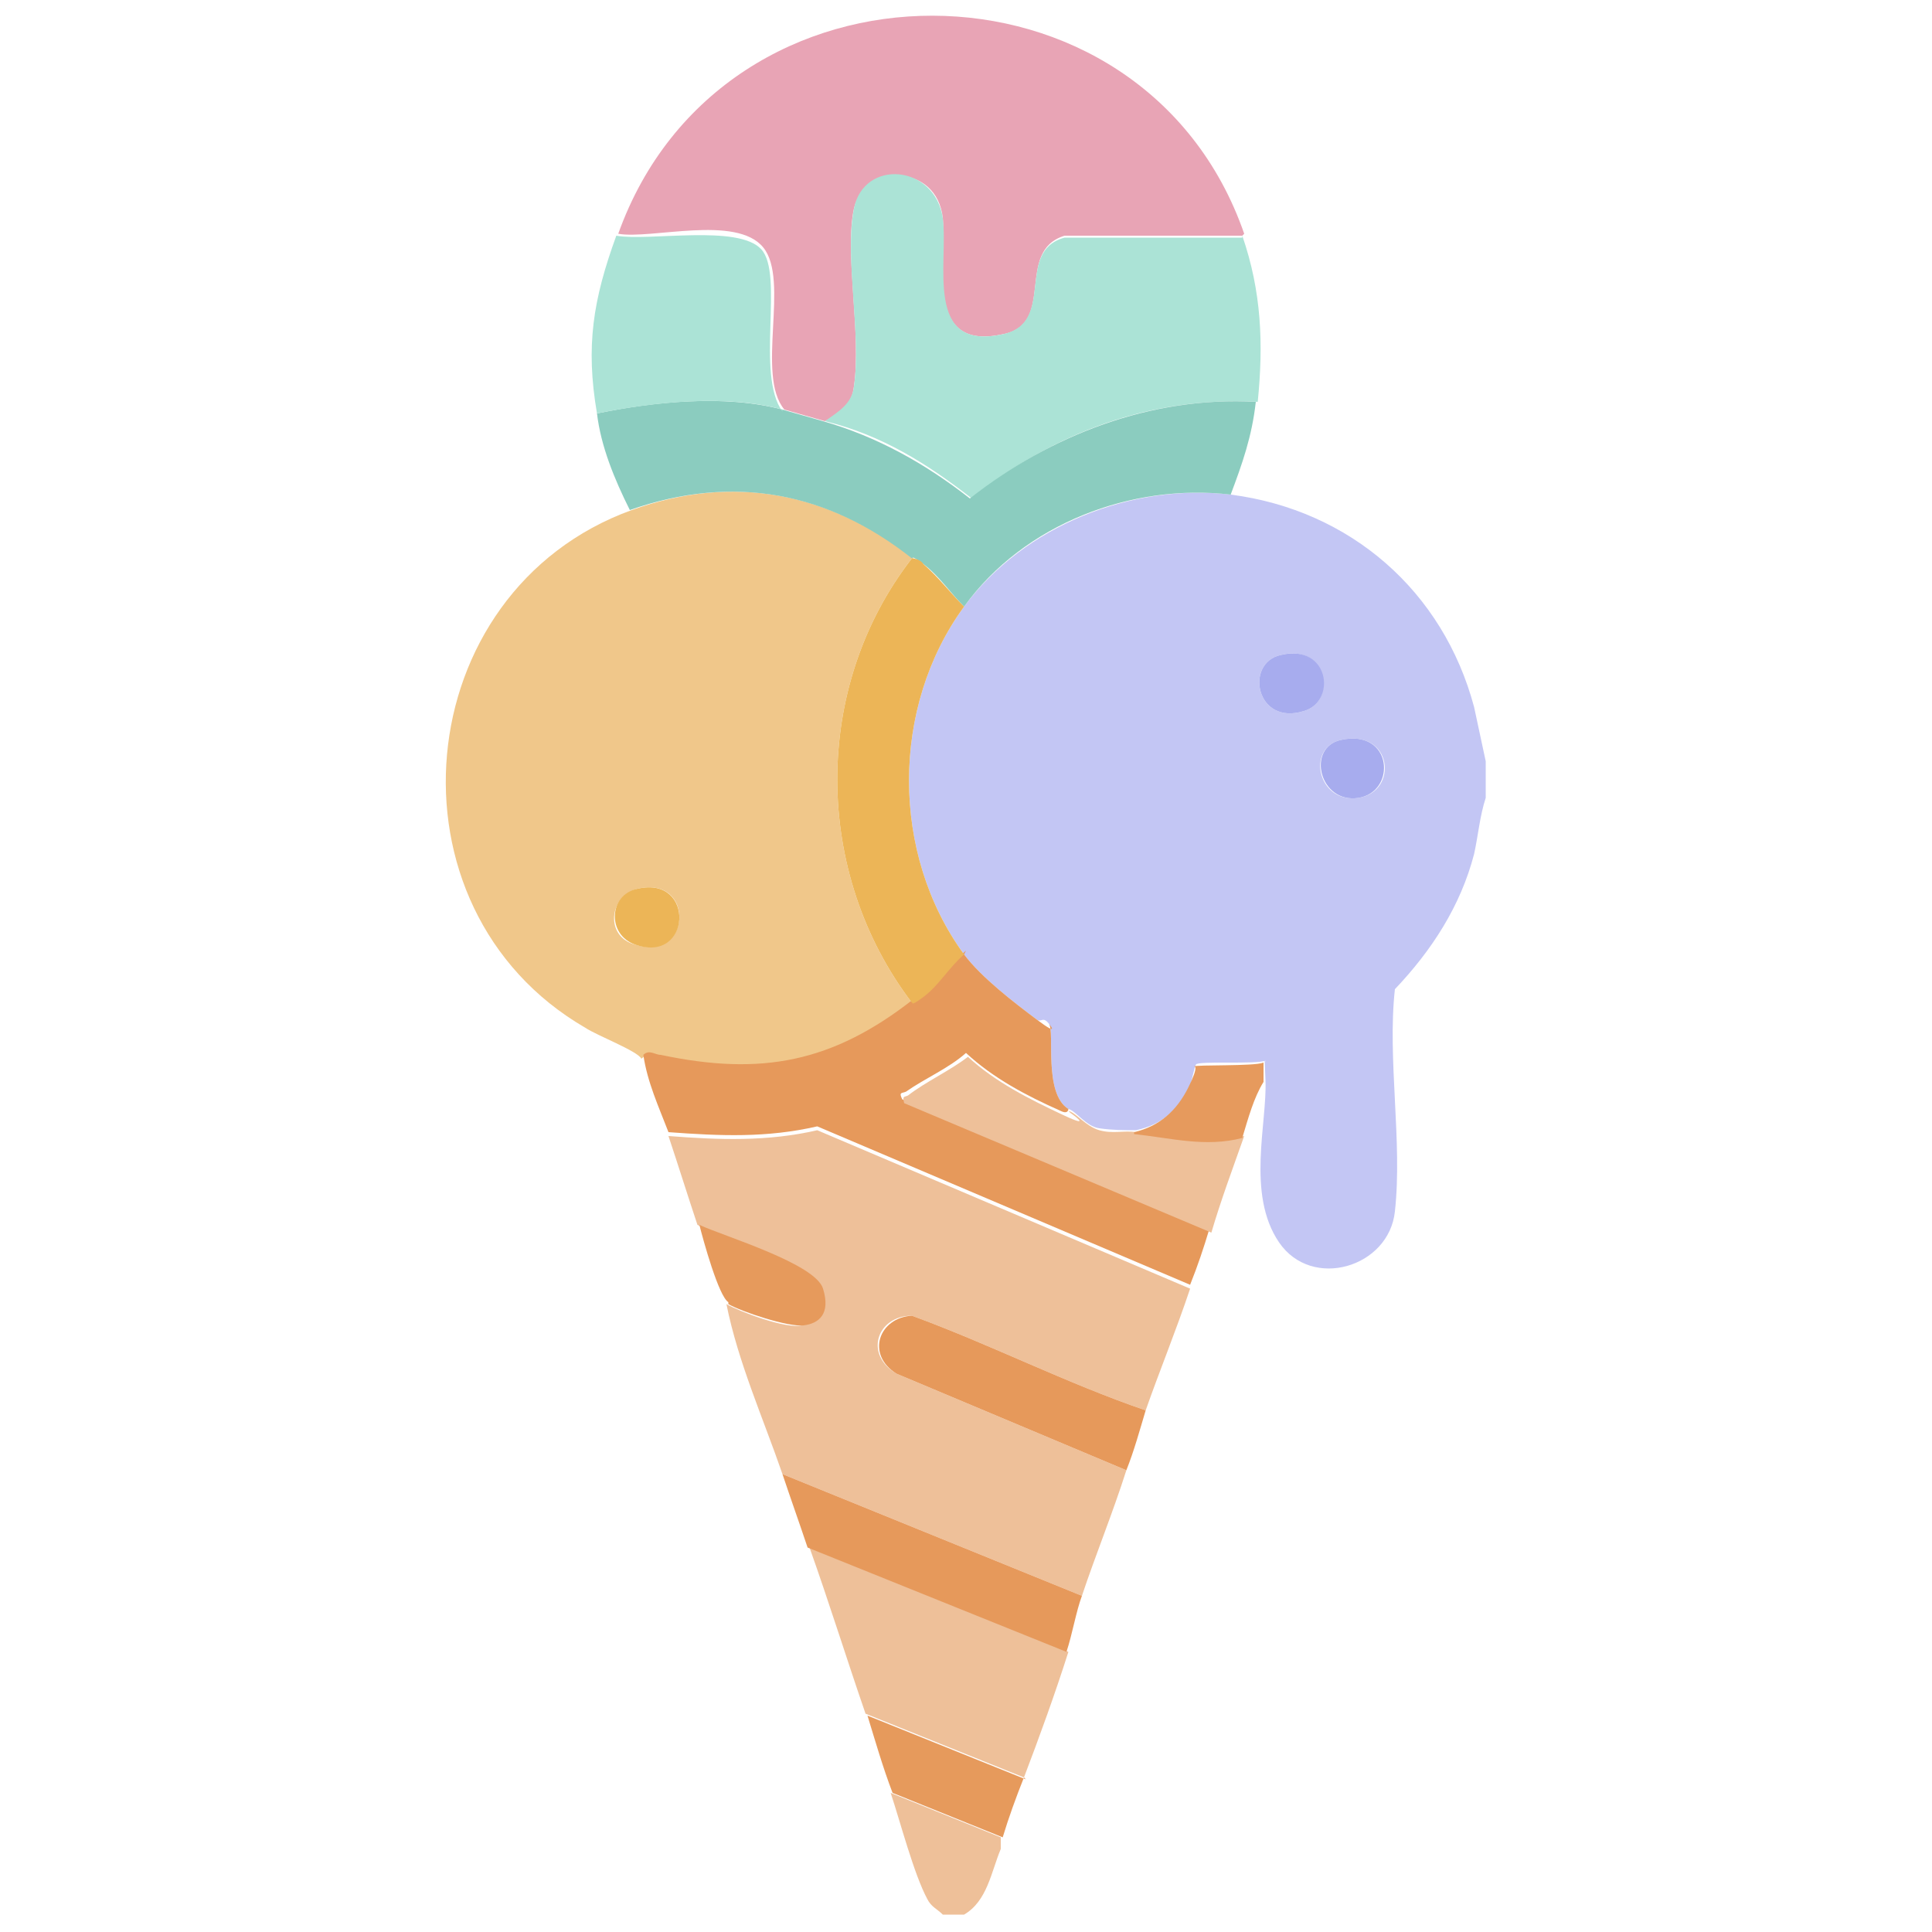 <svg viewBox="0 0 100 100" xmlns="http://www.w3.org/2000/svg"><path d="m63.7 25.6c6.2.8 11 5 12.6 11l.6 2.8v1.9c-.3.9-.4 2-.6 2.9-.7 2.7-2.2 5-4.1 7-.4 3.6.4 7.9 0 11.5-.3 2.9-4.3 4.1-6 1.6s-.6-6.2-.7-8.4 0-.6 0-1c-.5.2-3.5 0-3.6.2s-.2.8-.3 1.1c-.6 1.2-1.4 2-2.8 2.3-.6 0-1.2 0-1.9-.1s-1.2-.9-1.6-1c-1.3-.8-.7-4-1-4.4s-.4-.1-.6-.2c-1.2-.9-2.9-2.2-3.8-3.4-3.8-5.2-3.8-12.8 0-18 3.1-4.2 8.7-6.4 13.8-5.8zm2.6 8.3c-1.9.4-1.3 3.7 1.2 2.9 1.7-.5 1.2-3.5-1.2-2.9zm3.1 4.4c-1.8.4-1.2 3.3.9 3s1.8-3.6-.9-3z" fill="#c3c6f4"/><path d="m51.8 95.1v.6c-.5 1.2-.7 2.7-1.9 3.4h-1.1c-.3-.3-.6-.4-.8-.8-.7-1.3-1.4-4-1.9-5.5z" fill="#eec099"/><path d="m47.2 28.9c-5.2 6.7-5.1 16.3 0 23-4.2 3.3-7.9 3.9-13.1 2.9-.3 0-.6-.3-.9 0-.2-.4-2.3-1.2-2.9-1.6-10.7-6.2-9.2-22.6 2.4-26.8 5.3-1.9 10.2-.9 14.6 2.5zm-14.2 17.1c-1.5.4-1.7 2.5-.1 2.9 2.9.9 3.1-3.6.1-2.9z" fill="#f0c78a"/><path d="m61.6 66.7c-.7 2.1-1.6 4.3-2.3 6.3-4.1-1.4-8-3.4-12.1-4.9-1.8 0-2.5 2-.8 3l11.9 5c-.7 2.2-1.6 4.4-2.3 6.5l-15.5-6.3c-1-2.9-2.3-5.8-2.9-8.8.7.4 3.1 1.3 3.9 1.1s1.2-1.2 1-1.9c-.4-1.3-5.1-2.6-6.4-3.3-.5-1.5-1-3.1-1.5-4.6 2.6.2 5.1.3 7.7-.3z" fill="#eec099"/><path d="m64.3 12.2h-9.2c-2.6.8-.4 4.6-3.2 5.1-4.1.9-2.9-3.7-3.1-6-.3-2.9-4.1-2.8-4.6-.5s.4 6.5 0 9.2c-.1 1-.8 1.4-1.5 1.8-.7-.2-1.4-.4-2.1-.6-1.5-1.8.3-6.7-1.1-8.4s-5.8-.4-7.5-.7c5.4-15.1 27.2-15 32.4 0z" fill="#e8a4b5"/><path d="m64.3 12.2c1 2.9 1.1 5.6.8 8.6-5.5-.3-10.6 1.6-14.8 5-2.3-1.8-4.7-3.3-7.6-4 .7-.5 1.4-.9 1.5-1.8.4-2.7-.5-6.6 0-9.2s4.2-2.3 4.6.5c.3 2.3-1 6.9 3.1 6 2.8-.6.6-4.3 3.2-5h9.2z" fill="#abe3d6"/><path d="m40.5 21.2c.7.2 1.4.4 2.1.6 2.8.8 5.3 2.2 7.6 4 4.2-3.3 9.4-5.3 14.8-5-.2 1.8-.7 3.2-1.3 4.8-5.1-.6-10.7 1.5-13.8 5.8-.7-.7-1.3-1.6-2.1-2.2s-.5-.2-.6-.3c-4.3-3.4-9.2-4.4-14.6-2.5-.8-1.6-1.5-3.3-1.7-5 2.9-.6 6.6-1 9.6-.2z" fill="#8bccbf"/><path d="m49.9 49.4c.9 1.2 2.6 2.5 3.8 3.4s.6.2.6.2c.3.4-.3 3.6 1 4.4 0 0 0 .3-.4.1-1.8-.8-3.5-1.7-4.9-3-.9.8-2.1 1.3-3.1 2-.2.1-.4 0-.2.4l15.9 6.7c-.3 1-.6 1.9-1 2.9l-19.3-8.2c-2.6.6-5 .5-7.7.3-.5-1.3-1.1-2.6-1.3-4 .3-.3.6 0 .9 0 5.2 1.1 8.9.4 13.1-2.9 0 0 .3 0 .6-.3.8-.7 1.3-1.5 2.1-2.2z" fill="#e6995b"/><path d="m55.3 85.5c-.7 2.2-1.5 4.4-2.3 6.5l-8.2-3.3c-1-2.9-1.9-5.8-2.9-8.6z" fill="#eec099"/><path d="m40.5 21.2c-2.9-.8-6.6-.4-9.6.2-.6-3.5-.2-5.9 1-9.2 1.7.3 6.3-.6 7.5.7s-.3 6.5 1.1 8.4z" fill="#abe3d6"/><path d="m56 82.6c-.3.8-.5 2-.8 2.9l-13.4-5.4c-.4-1.2-.9-2.6-1.3-3.8z" fill="#e6995b"/><path d="m53 92c-.4 1-.8 2.1-1.1 3.1l-5.7-2.3c-.5-1.3-.9-2.7-1.3-4l8.2 3.3z" fill="#e69a5c"/><path d="m37.7 67.4c-.5-.3-1.3-3.2-1.5-4 1.3.6 6 2 6.4 3.3s-.2 1.8-1 1.9-3.2-.7-3.9-1.1z" fill="#e69a5c"/><path d="m55.3 57.5c.4.1.9.8 1.6 1s1.3 0 1.9.1c1.8.3 3.7.7 5.6.2-.6 1.7-1.2 3.3-1.7 5l-15.9-6.7c-.1-.4 0-.3.2-.4.9-.7 2.2-1.3 3.1-2 1.4 1.3 3.2 2.2 4.9 3s.4-.1.4-.1z" fill="#eec099"/><path d="m59.3 73c-.3 1-.6 2.1-1 3.1l-11.9-5c-1.6-1-.9-2.9.8-3 4.1 1.5 8 3.5 12.1 4.9z" fill="#e6995b"/><path d="m58.7 58.6c1.3-.3 2.2-1.1 2.8-2.3s.3-1.1.3-1.1c.1-.1 3.1 0 3.6-.2v1c-.5.8-.8 1.9-1.1 2.9-1.9.5-3.7 0-5.6-.2z" fill="#e69a5d"/><path d="m49.9 31.4c-3.8 5.2-3.8 12.8 0 18-.8.7-1.3 1.6-2.1 2.2s-.5.2-.6.3c-5.1-6.7-5.2-16.3 0-23 0 0 .4 0 .6.3.8.7 1.4 1.5 2.1 2.2z" fill="#ecb557"/><path d="m66.3 33.9c2.5-.6 2.9 2.4 1.2 2.9-2.5.8-3.1-2.5-1.2-2.9z" fill="#a7acee"/><path d="m69.4 38.3c2.7-.6 2.9 2.7.9 3s-2.7-2.6-.9-3z" fill="#a7acee"/><path d="m33 46c3-.7 2.8 3.9-.1 2.9-1.5-.5-1.4-2.6.1-2.9z" fill="#ecb557"/></svg>
